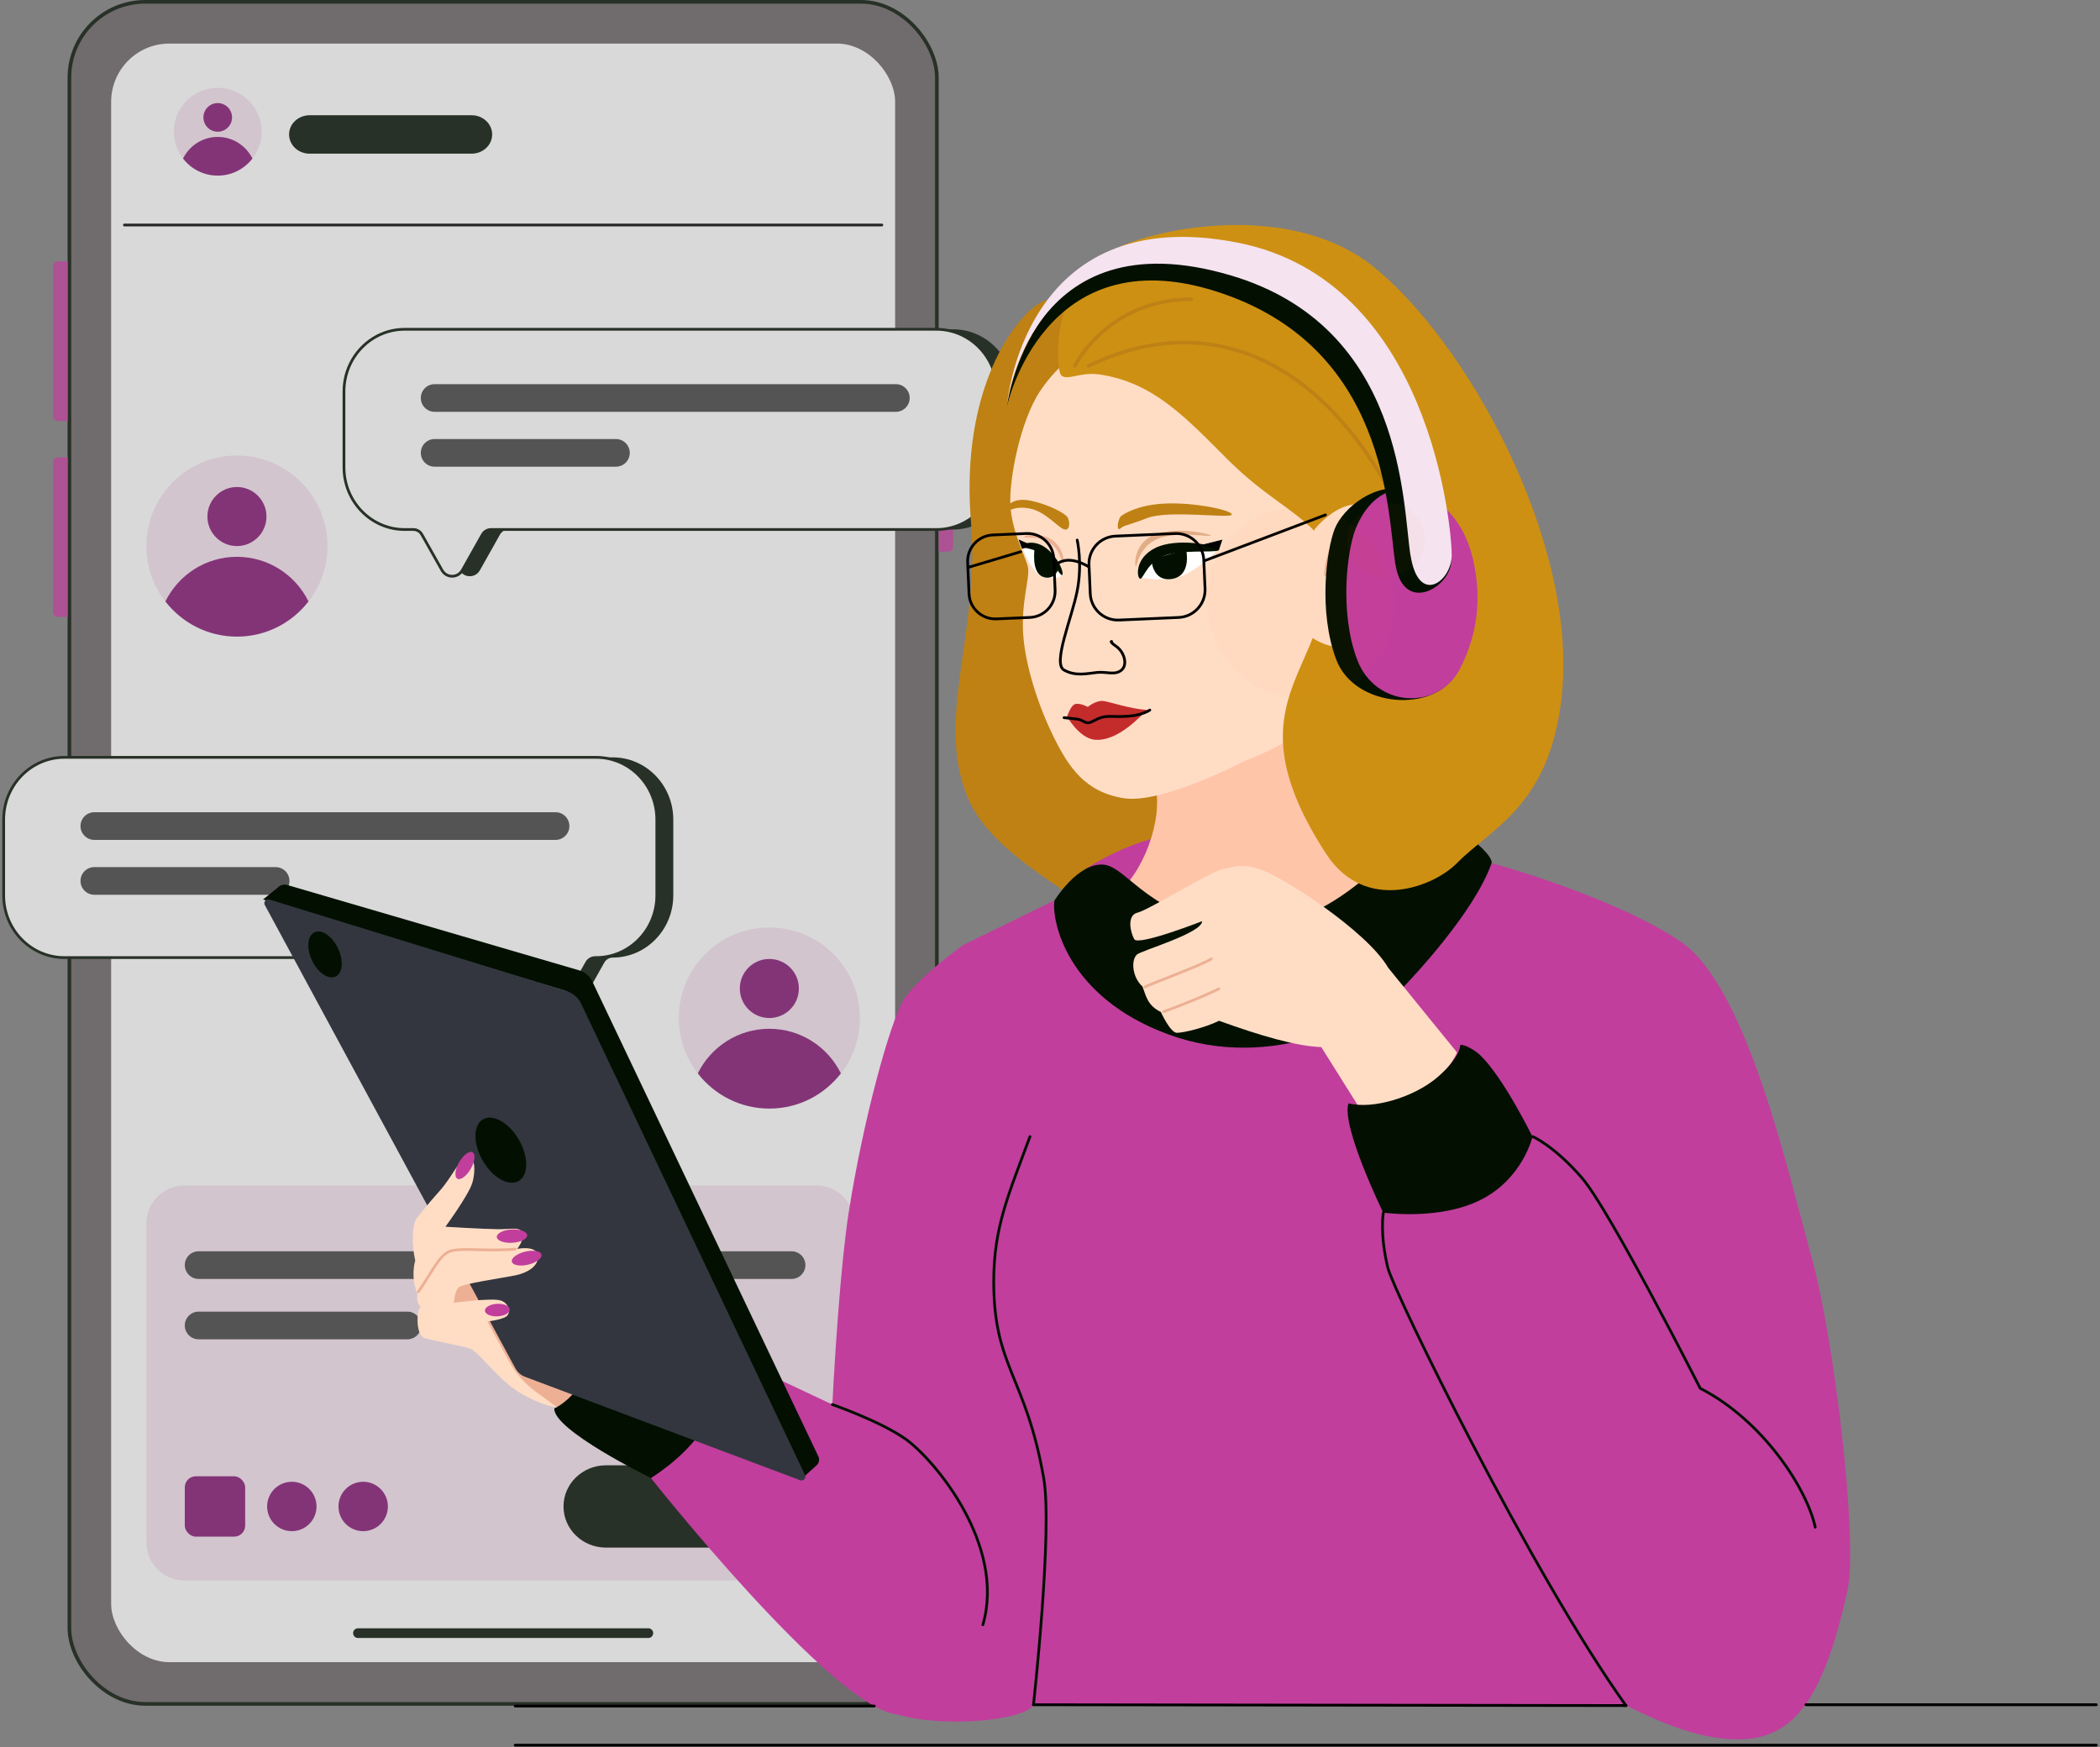 <svg xmlns="http://www.w3.org/2000/svg" width="572" height="476" viewBox="0 0 572 476" fill="none"><rect x="0" y="0" width="572" height="476" fill="#808080" stroke="none"/><g opacity="0.7"><rect x="18.905" y="0.496" width="236.28" height="463.665" rx="20.665" fill="#6A6264" stroke="#031001" stroke-width="0.992"></rect><path d="M255.681 90.955H258.313C259.043 90.955 259.635 91.547 259.635 92.278V148.95C259.635 149.681 259.043 150.273 258.313 150.273H255.681V90.955Z" fill="#C13E9D"></path><path d="M14.455 72.504C14.455 71.774 15.047 71.182 15.778 71.182H18.41V114.681H15.778C15.047 114.681 14.455 114.089 14.455 113.359V72.504Z" fill="#C13E9D"></path><path d="M14.455 125.891C14.455 125.16 15.047 124.568 15.778 124.568H18.41V168.068H15.778C15.047 168.068 14.455 167.476 14.455 166.746V125.891Z" fill="#C13E9D"></path><rect x="30.274" y="11.863" width="213.545" height="440.93" rx="15.871" fill="white"></rect><path d="M97.501 444.885H176.592" stroke="#031001" stroke-width="2.645" stroke-linecap="round"></path><path d="M64.538 173.421C78.161 173.421 89.205 162.377 89.205 148.754C89.205 135.13 78.161 124.086 64.538 124.086C50.914 124.086 39.87 135.13 39.87 148.754C39.87 162.377 50.914 173.421 64.538 173.421Z" fill="#F5E3F0"></path><path d="M64.538 173.421C72.478 173.421 79.518 169.657 84.028 163.837C80.482 156.642 73.094 151.683 64.538 151.683C55.981 151.683 48.594 156.642 45.048 163.837C49.557 169.657 56.598 173.421 64.538 173.421Z" fill="#841474"></path><path d="M64.539 148.754C68.981 148.754 72.581 145.153 72.581 140.712C72.581 136.27 68.981 132.669 64.539 132.669C60.097 132.669 56.496 136.27 56.496 140.712C56.496 145.153 60.097 148.754 64.539 148.754Z" fill="#841474"></path><path d="M59.307 47.84C65.912 47.84 71.267 42.485 71.267 35.88C71.267 29.275 65.912 23.92 59.307 23.92C52.701 23.92 47.347 29.275 47.347 35.88C47.347 42.485 52.701 47.84 59.307 47.84Z" fill="#F5E3F0"></path><path d="M59.306 47.839C63.156 47.839 66.569 46.014 68.756 43.192C67.037 39.703 63.455 37.299 59.306 37.299C55.157 37.299 51.576 39.703 49.856 43.192C52.043 46.014 55.456 47.839 59.306 47.839Z" fill="#841474"></path><path d="M59.306 35.88C61.459 35.88 63.205 34.134 63.205 31.98C63.205 29.827 61.459 28.081 59.306 28.081C57.152 28.081 55.406 29.827 55.406 31.98C55.406 34.134 57.152 35.88 59.306 35.88Z" fill="#841474"></path><path d="M209.554 301.988C223.178 301.988 234.222 290.944 234.222 277.321C234.222 263.697 223.178 252.653 209.554 252.653C195.931 252.653 184.887 263.697 184.887 277.321C184.887 290.944 195.931 301.988 209.554 301.988Z" fill="#F5E3F0"></path><path d="M209.554 301.988C217.494 301.988 224.535 298.224 229.044 292.404C225.498 285.209 218.111 280.25 209.554 280.25C200.998 280.25 193.61 285.209 190.064 292.404C194.574 298.224 201.615 301.988 209.554 301.988Z" fill="#841474"></path><path d="M209.555 277.321C213.997 277.321 217.598 273.72 217.598 269.278C217.598 264.836 213.997 261.235 209.555 261.235C205.114 261.235 201.513 264.836 201.513 269.278C201.513 273.72 205.114 277.321 209.555 277.321Z" fill="#841474"></path><path d="M259.579 89.699H110.214C101.09 89.699 93.691 97.294 93.691 106.66V127.288C93.691 136.654 101.09 144.249 110.214 144.249H117.412C118.373 144.249 119.259 144.771 119.73 145.623L125.187 155.327C126.422 157.524 129.504 157.524 130.729 155.327L136.187 145.623C136.667 144.771 137.553 144.249 138.505 144.249H259.56C268.683 144.249 276.082 136.654 276.082 127.288V106.66C276.082 97.294 268.683 89.699 259.56 89.699H259.579Z" fill="#031001"></path><path d="M255.062 89.699H110.246C101.104 89.699 93.691 97.294 93.691 106.66V127.288C93.691 136.654 101.104 144.249 110.246 144.249H112.589C113.552 144.249 114.439 144.771 114.912 145.623L120.379 155.327C121.616 157.524 124.704 157.524 125.932 155.327L131.4 145.623C131.881 144.771 132.769 144.249 133.723 144.249H255.043C264.184 144.249 271.597 136.654 271.597 127.288V106.66C271.597 97.294 264.184 89.699 255.043 89.699H255.062Z" fill="white" stroke="#031001" stroke-width="0.75" stroke-linecap="round" stroke-linejoin="round"></path><path d="M244.014 104.649H118.389C116.308 104.649 114.621 106.336 114.621 108.417C114.621 110.498 116.308 112.184 118.389 112.184H244.014C246.094 112.184 247.781 110.498 247.781 108.417C247.781 106.336 246.094 104.649 244.014 104.649Z" fill="#414141"></path><path d="M167.769 119.6H118.389C116.308 119.6 114.621 121.286 114.621 123.367C114.621 125.448 116.308 127.134 118.389 127.134H167.769C169.849 127.134 171.536 125.448 171.536 123.367C171.536 121.286 169.849 119.6 167.769 119.6Z" fill="#414141"></path><path d="M166.887 206.31H17.522C8.399 206.31 1 213.905 1 223.27V243.898C1 253.264 8.399 260.859 17.522 260.859H145.816C146.777 260.859 147.663 261.382 148.134 262.233L153.591 271.938C154.826 274.134 157.908 274.134 159.133 271.938L164.591 262.233C165.071 261.382 165.957 260.859 166.909 260.859H166.868C175.992 260.859 183.391 253.264 183.391 243.898V223.27C183.391 213.905 175.992 206.31 166.868 206.31H166.887Z" fill="#031001"></path><path d="M162.37 206.31H17.554C8.413 206.31 1 213.905 1 223.27V243.898C1 253.264 8.413 260.859 17.554 260.859H140.993C141.956 260.859 142.843 261.382 143.316 262.233L148.783 271.938C150.02 274.134 153.108 274.134 154.336 271.938L159.804 262.233C160.285 261.382 161.173 260.859 162.127 260.859H162.351C171.493 260.859 178.906 253.264 178.906 243.898V223.27C178.906 213.905 171.493 206.31 162.351 206.31H162.37Z" fill="white" stroke="#031001" stroke-width="0.75" stroke-linecap="round" stroke-linejoin="round"></path><path d="M151.322 221.261H25.697C23.616 221.261 21.93 222.947 21.93 225.028C21.93 227.109 23.616 228.796 25.697 228.796H151.322C153.403 228.796 155.09 227.109 155.09 225.028C155.09 222.947 153.403 221.261 151.322 221.261Z" fill="#414141"></path><path d="M75.077 236.211H25.697C23.616 236.211 21.93 237.898 21.93 239.978C21.93 242.059 23.616 243.746 25.697 243.746H75.077C77.158 243.746 78.844 242.059 78.844 239.978C78.844 237.898 77.158 236.211 75.077 236.211Z" fill="#414141"></path><path d="M222.317 322.921H50.279C44.53 322.921 39.87 327.577 39.87 333.32V420.163C39.87 425.906 44.53 430.561 50.279 430.561H222.317C228.066 430.561 232.726 425.906 232.726 420.163V333.32C232.726 327.577 228.066 322.921 222.317 322.921Z" fill="#F5E3F0"></path><rect x="50.335" y="402.156" width="16.445" height="16.445" rx="3" fill="#841474"></rect><path d="M210.683 399.167H165.066C158.672 399.167 153.489 404.187 153.489 410.38C153.489 416.572 158.672 421.592 165.066 421.592H210.683C217.076 421.592 222.26 416.572 222.26 410.38C222.26 404.187 217.076 399.167 210.683 399.167Z" fill="#031001"></path><path d="M128.468 31.395H84.327C81.242 31.395 78.74 33.737 78.74 36.627C78.74 39.517 81.242 41.86 84.327 41.86H128.468C131.554 41.86 134.055 39.517 134.055 36.627C134.055 33.737 131.554 31.395 128.468 31.395Z" fill="#031001"></path><path d="M215.608 340.862H54.102C52.022 340.862 50.335 342.549 50.335 344.63C50.335 346.71 52.022 348.397 54.102 348.397H215.608C217.688 348.397 219.375 346.71 219.375 344.63C219.375 342.549 217.688 340.862 215.608 340.862Z" fill="#414141"></path><path d="M110.957 357.307H54.102C52.022 357.307 50.335 358.993 50.335 361.074C50.335 363.155 52.022 364.841 54.102 364.841H110.957C113.038 364.841 114.725 363.155 114.725 361.074C114.725 358.993 113.038 357.307 110.957 357.307Z" fill="#414141"></path><circle cx="79.489" cy="410.38" r="6.728" fill="#841474"></circle><circle cx="98.923" cy="410.38" r="6.728" fill="#841474"></circle><path d="M33.891 61.297H240.201" stroke="black" stroke-width="0.75" stroke-linecap="round"></path></g><path d="M244.155 467.012C235.695 464.419 230.444 460.691 226.878 448.536C223.313 436.381 227.105 356.384 231.141 330.469C235.176 304.554 242.502 278.413 246.067 272.481C249.633 266.549 262.323 257.457 262.323 257.457L297.265 240.359C297.265 240.359 320.246 256.744 350.374 258.9C395.348 262.125 406.272 235.092 406.272 235.092C406.272 235.092 439.885 244.249 457.972 256.647C476.042 269.045 487.403 320.907 493.448 342.495C499.494 364.082 506.203 419.461 503.205 433.447C496.43 463.365 488.392 475.002 470.97 473.738C463.514 473.284 455.103 470.691 442.883 464.564L281.495 464.338C279.81 468.551 257.088 470.934 244.139 466.963L244.155 467.012Z" fill="#C13E9D"></path><path d="M303.395 83.137C303.395 83.137 289.263 77.432 281.662 83.607C273.251 90.446 261.809 110.203 264.483 142.308C267.011 172.583 254.516 195.856 263.705 217.54C268.94 229.89 284.936 239.079 292.829 244.8C302.942 252.142 324.48 225.498 324.48 225.498V81.516L303.379 83.137H303.395Z" fill="#BF8113"></path><path d="M151.664 383.371C161.923 380.405 166.623 369.903 165.553 359.984L122.038 341.055V358.866L141.907 377.86L151.664 383.371Z" fill="#EDB095"></path><path d="M197.834 369.01L264.477 400.402C264.477 400.402 258.739 468.893 244.137 467.013C226.439 464.744 177.316 402.655 177.316 402.655L197.818 369.01H197.834Z" fill="#C13E9D"></path><path d="M295.581 236.794C295.581 236.794 305.873 229.744 317.606 227.621L309.211 240.976L295.581 236.794Z" fill="#C13E9D"></path><path d="M389.468 223.311L367.848 219.308C367.848 219.308 376.292 232.354 381.186 231.69C388.301 224.802 389.468 223.327 389.468 223.327V223.311Z" fill="#C13E9D"></path><path d="M571 464.389H491.894" stroke="black" stroke-width="0.75" stroke-linecap="round" stroke-linejoin="round"></path><path d="M238.143 464.745H140.334" stroke="black" stroke-width="0.75" stroke-linecap="round" stroke-linejoin="round"></path><path d="M571 475.409H140.336" stroke="black" stroke-width="0.75" stroke-linecap="round" stroke-linejoin="round"></path><path d="M347.737 267.735C316.134 268.383 303.395 244.154 303.395 244.154C311.402 238.319 316.977 223.085 314.643 213.75C314.643 213.75 314.659 213.426 332.049 208.564C349.423 203.701 362.469 191.725 362.469 191.725L365.857 211.999C365.857 211.999 369.698 227.817 383.344 231.885C383.344 231.885 379.357 267.086 347.754 267.735H347.737Z" fill="#FFC5A9"></path><path d="M287.218 245.288C286.375 250.328 290.151 271.543 318.416 281.85C346.681 292.158 374.654 277.798 383.794 267.248C383.794 267.248 401.622 248.659 406.306 235.061C406.549 231.658 391.363 220.394 387.182 224.008C383 227.622 363.001 254.347 338.237 252.564C313.473 250.782 307.168 236.017 300.524 235.531C293.522 235.029 287.234 245.288 287.234 245.288H287.218Z" fill="#031001"></path><path d="M294.838 95.457C294.838 95.457 294.173 85.425 334.285 93.804C374.397 102.166 372.631 151.727 370.994 174.465C369.357 197.203 339.242 207.154 339.242 207.154C339.242 207.154 316.652 219.115 306.101 217.446C295.551 215.776 291.078 208.97 287.026 200.801C282.974 192.633 279.214 181.418 278.679 172.504C278.161 163.574 280.64 157.189 279.976 154.385C279.312 151.581 275.616 144.855 275.211 137.676C274.806 130.496 277.95 114.5 283.363 106.445C288.776 98.39 294.805 95.457 294.805 95.457H294.838Z" fill="#FFDDC5"></path><path d="M274.642 137.641C274.642 137.641 276.214 135.42 280.897 136.425C285.581 137.43 289.73 139.668 290.621 140.705C291.513 141.742 291.562 144.755 289.844 144.204C288.126 143.653 284.771 139.391 280.59 138.548C276.408 137.722 275.209 139.245 274.885 138.856C274.561 138.467 274.155 138.013 274.625 137.624L274.642 137.641Z" fill="#BF8113"></path><path d="M335.53 140.155C335.627 138.891 322.775 136.185 314.121 137.466C307.929 138.373 305.207 140.707 305.207 140.707C304.299 142.149 304.137 144.888 305.207 143.948C306.276 143.008 306.438 143.445 312.467 141.127C318.48 138.81 335.449 141.403 335.53 140.139V140.155Z" fill="#BF8113"></path><path d="M293.408 147.123C293.408 147.123 294.883 153.477 293.408 160.965C291.934 168.452 286.634 180.72 289.81 182.519C292.971 184.318 296.228 183.443 298.854 183.183C301.479 182.924 303.732 184.042 305.499 182.519C307.265 180.995 306.131 177.543 304.089 176.117C302.063 174.675 302.776 174.741 302.776 174.741" stroke="black" stroke-width="0.75" stroke-miterlimit="10" stroke-linecap="round"></path><path d="M309.357 154.255C309.001 153.85 308.839 147.723 314.738 145.536C320.637 143.364 329.729 145.438 329.843 145.908C329.956 146.378 320.394 144.693 315.597 146.67C309.908 148.955 309.714 154.644 309.357 154.239V154.255Z" fill="#E2AD86"></path><path d="M289.617 153.538C290.006 153.57 289.908 150.102 287.315 147.655C284.366 144.867 279.001 145.71 278.953 146.261C278.904 146.812 283.49 145.678 286.505 148.287C288.936 150.378 289.228 153.522 289.617 153.538Z" fill="#EDB095"></path><path d="M176.93 402.427C176.93 402.427 150.545 389.511 150.983 383.644C150.983 383.644 156.639 381.537 161.825 371.245C167.028 360.954 165.472 355.735 165.472 355.735C172.36 354.18 197.837 369.009 197.837 369.009L198.242 369.236C197.61 382.85 190.641 393.984 177.319 402.654L176.914 402.427H176.93Z" fill="#031001"></path><path d="M310.184 156.992C310.184 156.992 312.631 158.239 318.806 157.705C324.981 157.17 332.047 149.326 332.047 149.326C332.047 149.326 320.265 148.094 315.856 149.877C311.448 151.659 310.184 156.992 310.184 156.992Z" fill="white"></path><path d="M310.572 157.656C309.664 157.591 308.87 152.145 314.704 149.26C320.523 146.376 330.96 148.484 331.949 149.618C332.937 150.753 323.634 149.698 318.643 150.946C312.614 152.307 311.496 157.72 310.588 157.656H310.572Z" fill="#031001"></path><path d="M313.618 152.373C313.618 152.373 313.813 158.597 319.258 157.705C324.704 156.814 323.083 149.699 323.083 149.699L313.618 152.39V152.373Z" fill="#031001"></path><path d="M289.229 156.654C289.229 156.654 287.009 150.852 283.298 149.458C279.57 148.064 278.338 148.842 278.338 148.842C278.338 148.842 280.932 156.541 284.578 157.286C288.225 158.032 289.229 156.654 289.229 156.654Z" fill="white"></path><path d="M289.422 156.216C289.52 154.903 287.364 150.738 284.22 148.809C282.275 147.626 279.909 147.545 278.693 148.404C276.911 149.652 280.314 148.566 283.896 151.013C287.477 153.461 289.309 158.161 289.438 156.216H289.422Z" fill="#031001"></path><path d="M281.854 149.069C281.854 149.069 280.703 155.844 284.058 157.124C286.505 158.048 287.769 156.2 288.061 155.52C288.353 154.839 288.175 153.931 288.175 153.931L281.854 149.069Z" fill="#031001"></path><path d="M376.809 330.293C376.809 330.293 375.756 335.836 377.993 345.268C379.532 351.735 416.938 428.344 442.885 464.631" stroke="#031001" stroke-width="0.75" stroke-linecap="round" stroke-linejoin="round"></path><path d="M494.439 416.026C492.17 405.572 480.275 386.999 463.112 378.199C463.112 378.199 438.461 329.595 430.892 320.875C423.34 312.14 417.506 309.628 417.506 309.628" stroke="#031001" stroke-width="0.75" stroke-linecap="round" stroke-linejoin="round"></path><path d="M442.903 464.616L281.516 464.389" stroke="black" stroke-width="0.75" stroke-linecap="round" stroke-linejoin="round"></path><path d="M312.452 193.408C307.412 193.051 302.192 191.092 300.344 190.946C298.497 190.8 296.293 192.566 296.293 192.566C296.293 192.566 294.235 191.497 293.051 191.756C291.479 191.967 290.735 195.482 290.589 195.11C290.589 195.11 293.748 200.816 297.913 201.48C304.574 202.323 311.253 194.364 312.452 193.392V193.408Z" fill="#C42C2C"></path><path d="M289.829 195.5C291.028 195.597 291.709 195.727 293.183 195.857C294.658 195.986 295.258 196.813 296.246 196.894C297.235 196.975 298.289 195.922 300.169 195.403C302.049 194.884 303.377 195.387 307.348 195.095C311.319 194.803 313.183 193.426 313.183 193.426" stroke="black" stroke-width="0.75" stroke-linecap="round" stroke-linejoin="round"></path><path d="M71.653 245.027L75.964 241.527C76.596 241.024 77.423 240.846 78.201 241.073L157.695 264.313C159.316 264.783 160.645 265.918 161.374 267.441L222.911 396.756C223.3 397.566 223.106 398.555 222.441 399.154L218.471 402.752L157.533 273.162C156.771 271.558 155.378 270.359 153.676 269.824L71.653 245.027Z" fill="#031001"></path><path d="M72.132 246.539L140.395 372.774C140.963 373.828 141.886 374.638 143.021 375.06L217.929 403.227C218.82 403.567 219.679 402.644 219.258 401.785L158.32 273.475C157.526 271.79 156.051 270.509 154.268 269.974L73.38 245.048C72.472 244.773 71.678 245.729 72.132 246.572V246.539Z" fill="#33363F"></path><path d="M131.487 316.169C128.807 311.526 128.839 306.488 131.56 304.917C134.281 303.347 138.66 305.837 141.34 310.48C144.021 315.124 143.989 320.161 141.268 321.732C138.547 323.303 134.168 320.812 131.487 316.169Z" fill="#031001"></path><path d="M85.011 261.687C83.418 258.361 83.704 254.909 85.65 253.978C87.595 253.046 90.463 254.987 92.056 258.313C93.649 261.639 93.363 265.09 91.418 266.022C89.472 266.954 86.604 265.013 85.011 261.687Z" fill="#031001"></path><path d="M151.662 383.367C151.662 383.367 147.821 383.092 141.695 379.461C135.569 375.831 130.334 368.068 127.968 367.339C125.602 366.609 118.13 365.264 115.618 364.486C113.106 363.708 113.479 356.61 114.581 356.026C113.203 354.681 113.69 352.282 113.69 352.282C112.393 349.835 112.393 345.719 113.106 343.434C112.053 338.685 112.28 333.499 113.56 331.781C113.56 331.781 116.364 328.183 119.8 324.358C123.236 320.533 125.699 314.796 127.498 314.861C129.297 314.926 129.67 318.913 128.632 322.267C127.595 325.622 121.323 334.179 121.323 334.179C121.323 334.179 131.339 334.795 135.472 334.844C139.604 334.893 141.403 334.131 142.262 335.735C143.121 337.34 140.885 340.208 140.885 340.208C140.885 340.208 146.055 339.155 146.492 341.943C146.93 344.73 143.851 346.675 140.528 347.388C137.206 348.101 125.958 349.657 124.889 350.727C123.819 351.796 123.608 354.892 123.608 354.892C123.608 354.892 133.9 353.514 136.331 354.26C138.762 355.005 139.361 357.874 137.676 358.765C135.99 359.657 132.733 359.981 132.733 359.981L138.583 370.726C140.366 374.016 142.862 376.868 145.876 379.072L151.711 383.351L151.662 383.367Z" fill="#FFDDC5"></path><path d="M140.338 340.261C132.348 341.022 124.714 339.645 122.04 341.071C119.366 342.497 117.227 347.213 113.969 351.881" stroke="#EDB095" stroke-width="0.75" stroke-linecap="round" stroke-linejoin="round"></path><path d="M280.543 309.628C274.692 325.462 270.673 334.279 270.673 349.124C270.673 372.494 279.408 374.812 284.287 402.671C286.766 416.852 281.499 464.403 281.499 464.403" stroke="#031001" stroke-width="0.75" stroke-linecap="round" stroke-linejoin="round"></path><path d="M226.715 382.609C226.715 382.609 239.697 387.131 246.536 391.928C254.462 397.487 274.039 420.825 267.719 442.607" stroke="#031001" stroke-width="0.75" stroke-linecap="round" stroke-linejoin="round"></path><path d="M370.944 302.838L359.891 285.238C353.019 285.011 343.133 282.077 332.047 278.074C328.255 279.938 322.404 281.348 320.573 281.348C318.741 281.348 316.197 275.676 316.197 275.676C312.356 273.86 312.08 270.862 311.157 268.707C308.482 266.292 307.98 261.722 309.633 260.068C310.768 258.934 327.428 254.234 327.428 250.944C327.428 250.944 310.022 257.751 308.952 255.855C307.883 253.958 306.862 249.307 309.86 248.61C312.858 247.913 330.427 237.039 333.279 236.698C336.131 236.358 337.25 235.045 342.906 236.698C348.562 238.351 372.143 253.343 378.123 263.634L396.858 286.696C396.858 286.696 393.974 293.665 386.032 298.252C378.107 302.838 370.96 302.838 370.96 302.838H370.944Z" fill="#FFDDC5"></path><path d="M311.822 268.899C312.73 268.251 327.916 262.708 329.941 261.201" stroke="#EDB095" stroke-width="0.75" stroke-linecap="round" stroke-linejoin="round"></path><path d="M316.975 275.578C316.975 275.578 325.662 272.467 332.015 269.371" stroke="#EDB095" stroke-width="0.75" stroke-linecap="round" stroke-linejoin="round"></path><path d="M376.744 330.309C376.744 330.309 365.221 306.679 367.311 300.553C373.94 302.287 385.285 298.867 391.622 293.373C397.958 287.879 397.748 284.638 397.748 284.638C399.044 284.524 401.767 286.08 403.193 287.458C409.563 293.568 417.423 309.661 417.423 309.661C417.423 309.661 414.814 320.973 403.469 326.775C392.124 332.578 376.727 330.325 376.727 330.325L376.744 330.309Z" fill="#031001"></path><path d="M289.064 102.246C287.476 100.657 286.325 77.595 301.527 68.892C313.634 61.955 351.234 54.533 373.81 72.425C398.979 92.376 429.772 146.977 425.412 189.325C422.317 219.389 406.288 225.499 396.84 235.126C390.373 241.689 371.768 248.853 361.168 232.532C330.537 185.338 371.055 181.043 358.024 144.627C351.493 138.095 344.329 135.097 334.103 124.887C322.807 113.59 314.088 104.142 299.42 102.003C294.267 101.241 290.636 103.834 289.048 102.229L289.064 102.246Z" fill="#CE9013"></path><path d="M358.027 144.27C358.027 144.27 367.832 131.483 377.054 140.689C385.611 149.246 376.422 169.731 370.393 174.431C364.364 179.131 356.876 173.362 356.876 173.362L358.027 144.27Z" fill="#FFDDC5"></path><path d="M292.746 99.655C292.746 99.655 301.757 81.519 324.495 81.519" stroke="#BE8115" stroke-miterlimit="10" stroke-linecap="round"></path><path d="M296.553 99.651C326.439 85.194 356.892 95.113 378.139 132.972" stroke="#BE8115" stroke-miterlimit="10" stroke-linecap="round"></path><path d="M327.962 152.794L361.024 140.267" stroke="black" stroke-width="0.75" stroke-linecap="round" stroke-linejoin="round"></path><path d="M303.81 146.048L320.05 145.341C324.199 145.161 327.709 148.378 327.889 152.528L328.23 160.364C328.41 164.513 325.193 168.023 321.044 168.204L304.804 168.91C300.654 169.09 297.145 165.873 296.964 161.724L296.623 153.887C296.443 149.738 299.66 146.228 303.81 146.048Z" stroke="black" stroke-width="0.75" stroke-linecap="round" stroke-linejoin="round"></path><path d="M270.416 145.731L279.548 145.334C283.501 145.162 286.844 148.227 287.016 152.179L287.388 160.728C287.56 164.681 284.495 168.024 280.543 168.196L271.411 168.593C267.458 168.765 264.115 165.7 263.943 161.748L263.571 153.199C263.399 149.246 266.464 145.903 270.416 145.731Z" stroke="black" stroke-width="0.75" stroke-linecap="round" stroke-linejoin="round"></path><path d="M296.521 154.399C296.521 154.399 290.508 150.379 287.137 154.399" stroke="black" stroke-width="0.75" stroke-linecap="round" stroke-linejoin="round"></path><path d="M263.716 154.562L278.011 150.3" stroke="black" stroke-width="0.75" stroke-linecap="round" stroke-linejoin="round"></path><path d="M371.771 141.321C371.771 141.321 362.193 142.31 361.026 156.54C361.026 156.54 366.747 158.322 363.879 164.351" stroke="#EDB095" stroke-width="0.75" stroke-linecap="round" stroke-linejoin="round"></path><path d="M383.379 133.465C374.506 131.112 365.779 138.484 363.57 144.018C361.361 149.552 358.986 166.484 363.975 179.703C368.964 192.922 390.909 194.392 396.763 183.214C402.618 172.018 401.384 160.564 399.47 152.291C397.555 144.018 392.29 135.836 383.398 133.483L383.379 133.465Z" fill="#031001"></path><path d="M385.333 133.853C376.46 131.5 371.489 138.504 369.261 144.02C367.034 149.535 364.677 166.486 369.666 179.705C374.656 192.924 391.74 193.53 397.594 182.334C403.449 171.137 403.117 160.548 401.203 152.275C399.288 144.001 394.225 136.206 385.333 133.835V133.853Z" fill="#C13E9D"></path><path d="M380.069 153.689C377.878 139.68 378.191 94.343 331.246 79.378C284.301 64.412 274.249 110.761 274.249 110.761C274.249 110.761 280.6 59.963 333.105 70.442C385.61 80.922 395.275 145.637 395.275 152.77C395.275 159.903 382.26 167.68 380.087 153.689H380.069Z" fill="#031001"></path><path d="M384.175 151.207C381.985 137.198 382.592 89.103 335.352 75.057C279.902 58.548 274.25 110.761 274.25 110.761C274.25 110.761 278.264 54.466 337.212 66.122C389.735 76.51 395.424 144.056 395.424 151.207C395.424 158.359 386.366 165.217 384.194 151.207H384.175Z" fill="#F5E3F0"></path><path d="M327.5 148.5L332.757 147.188L331.946 149.62L327.5 148.5Z" fill="black" stroke="black" stroke-width="0.25"></path><path d="M280.896 148.629L277.654 147.188L278.465 149.349L280.896 148.629Z" fill="black" stroke="black" stroke-width="0.25"></path><path d="M378.095 146.988C377.685 147.063 377.388 147.316 377.033 147.519" stroke="#F76B15" stroke-opacity="0.03" stroke-width="20" stroke-linecap="round" stroke-dasharray="40 80 120 160"></path><path d="M353.678 163.178C353.678 164.547 353.716 164.661 354.739 165.301" stroke="#F76B15" stroke-opacity="0.03" stroke-width="50" stroke-linecap="round" stroke-dasharray="40 80 120 160"></path><ellipse cx="126.646" cy="317.5" rx="1.817" ry="4.147" transform="rotate(-150.002 126.646 317.5)" fill="#C13E9D"></ellipse><ellipse cx="139.456" cy="336.733" rx="1.817" ry="4.147" transform="rotate(-93.344 139.456 336.733)" fill="#C13E9D"></ellipse><ellipse cx="143.456" cy="342.733" rx="1.817" ry="4.147" transform="rotate(-103.48 143.456 342.733)" fill="#C13E9D"></ellipse><ellipse cx="135.471" cy="356.88" rx="1.709" ry="3.388" transform="rotate(-92.938 135.471 356.88)" fill="#C13E9D"></ellipse></svg>